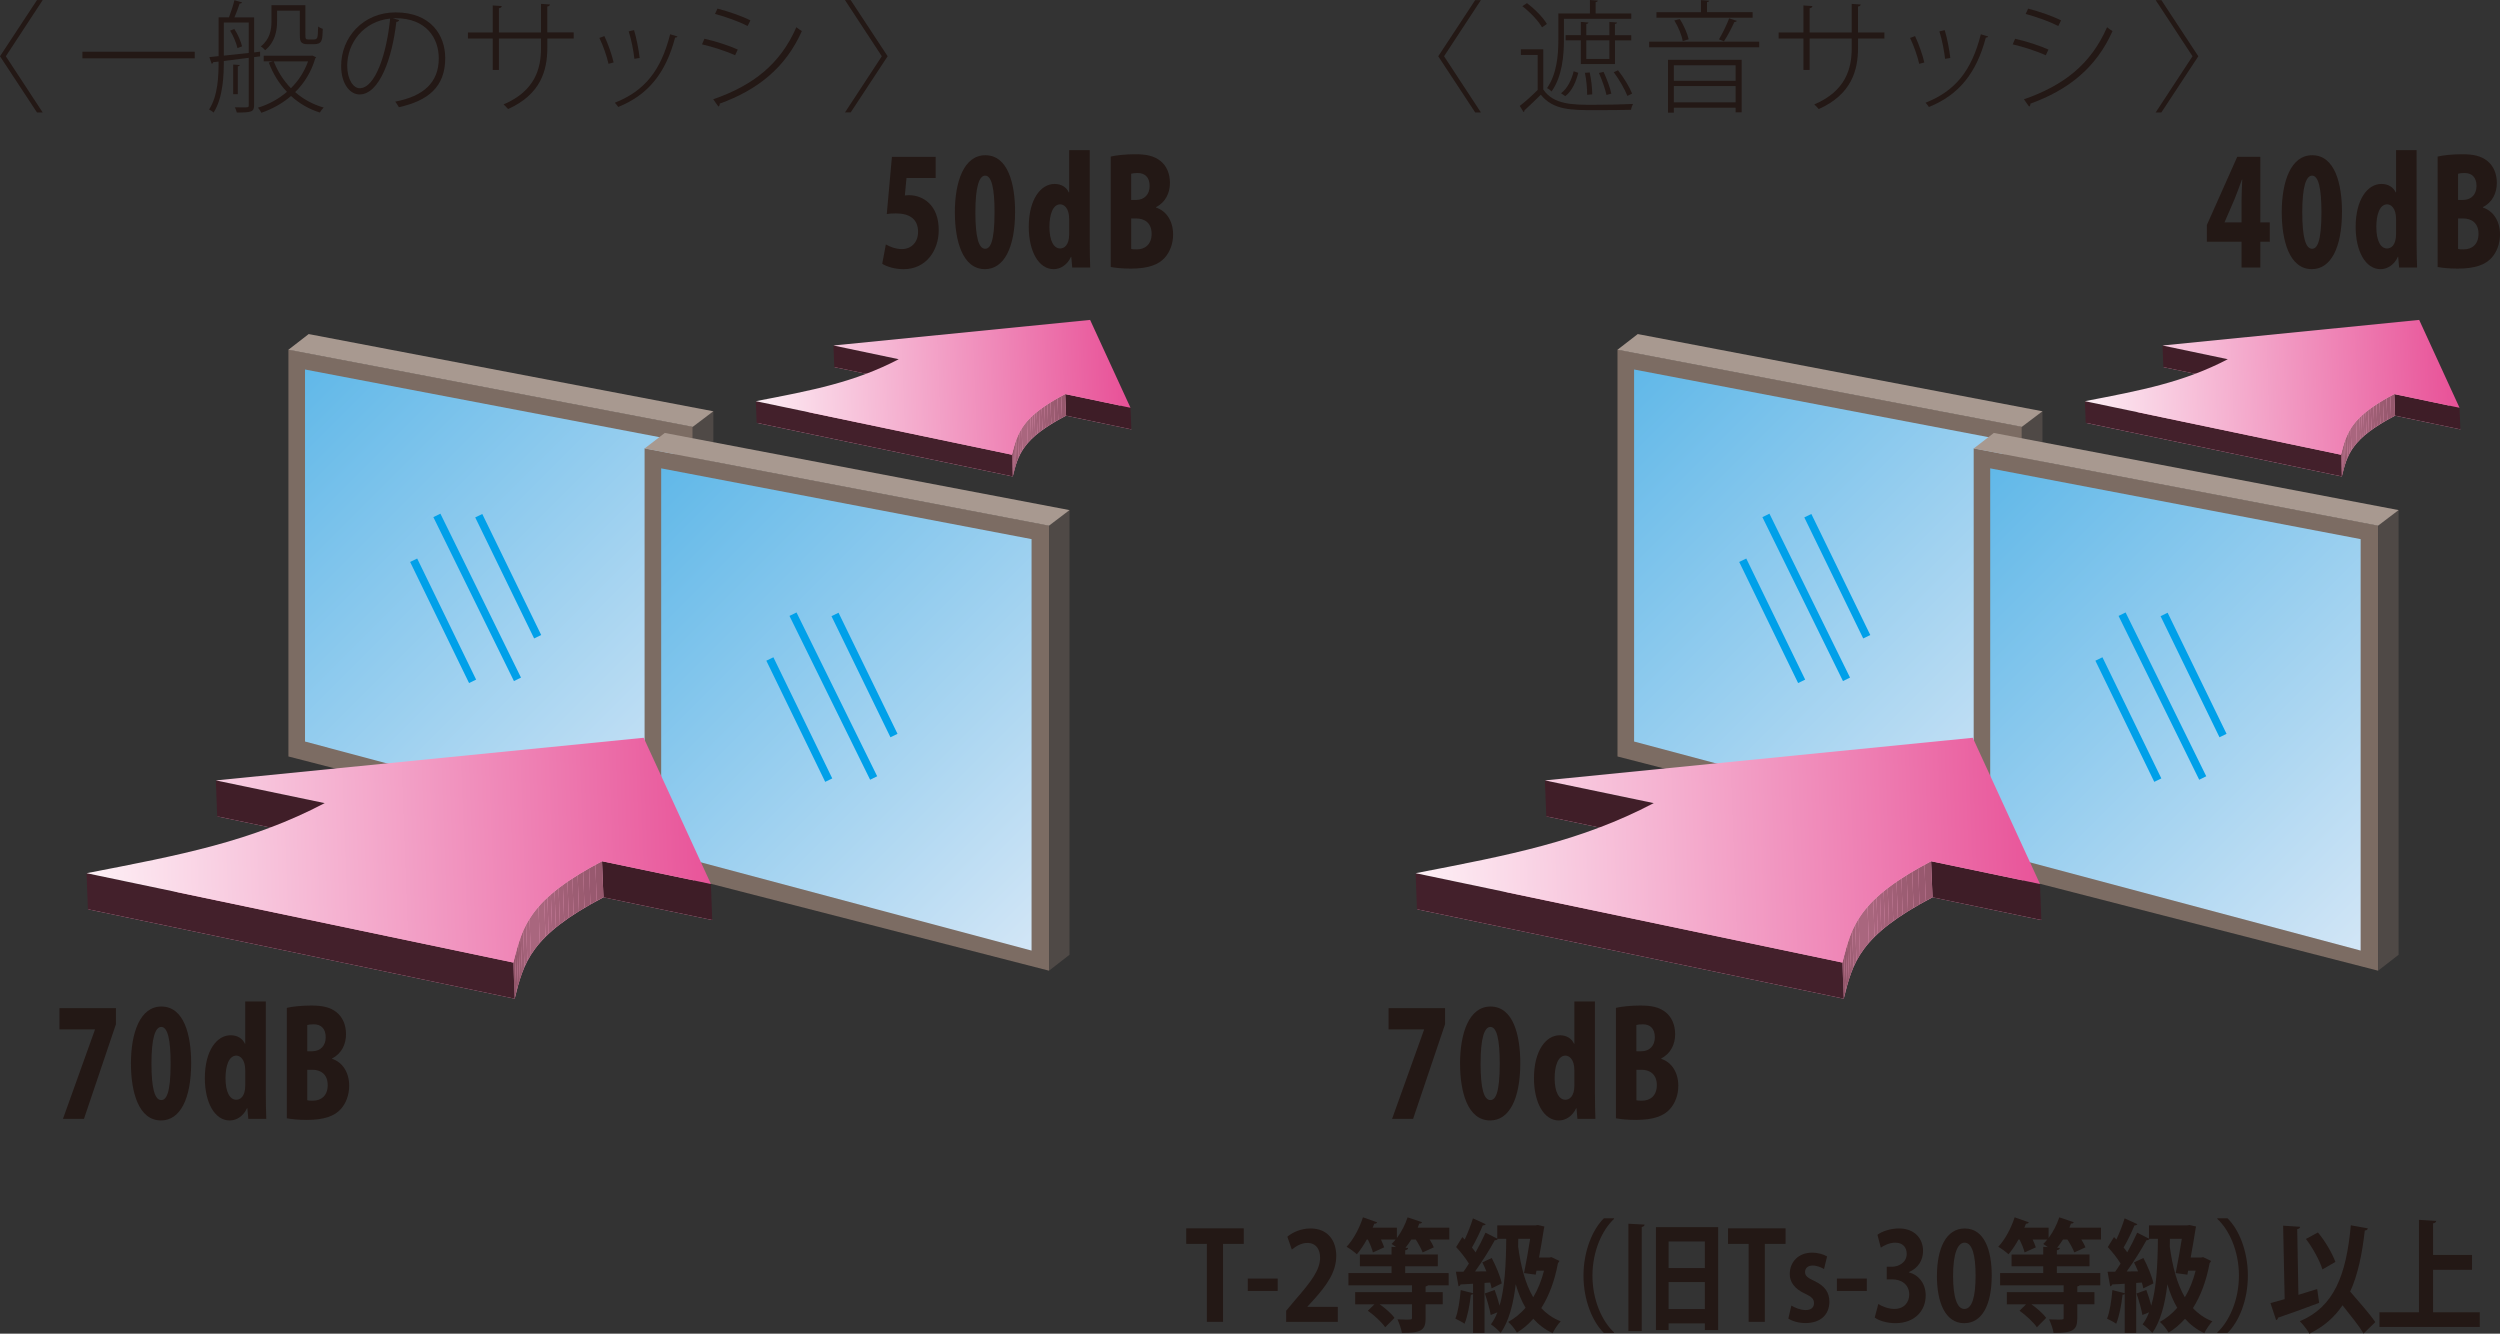 <?xml version="1.0" encoding="UTF-8"?>
<svg id="_レイヤー_2" data-name="レイヤー 2" xmlns="http://www.w3.org/2000/svg" xmlns:xlink="http://www.w3.org/1999/xlink" viewBox="0 0 110.757 59.084">
  <rect x="0" y="0" width="110.757" height="59.084" fill="#333333" stroke="none"/>
  <defs>
    <style>
      .cls-1 {
        fill: url(#linear-gradient);
      }

      .cls-1, .cls-2, .cls-3, .cls-4, .cls-5, .cls-6, .cls-7, .cls-8, .cls-9, .cls-10, .cls-11, .cls-12, .cls-13, .cls-14, .cls-15, .cls-16, .cls-17, .cls-18, .cls-19, .cls-20, .cls-21, .cls-22, .cls-23, .cls-24, .cls-25, .cls-26, .cls-27, .cls-28, .cls-29, .cls-30, .cls-31, .cls-32, .cls-33, .cls-34, .cls-35 {
        stroke-width: 0px;
      }

      .cls-2 {
        fill: url(#linear-gradient-4);
      }

      .cls-3 {
        fill: url(#linear-gradient-2);
      }

      .cls-4 {
        fill: url(#linear-gradient-3);
      }

      .cls-5 {
        fill: url(#linear-gradient-8);
      }

      .cls-6 {
        fill: url(#linear-gradient-7);
      }

      .cls-7 {
        fill: url(#linear-gradient-5);
      }

      .cls-8 {
        fill: url(#linear-gradient-6);
      }

      .cls-9 {
        fill: #4f4946;
      }

      .cls-10 {
        fill: #7c6c63;
      }

      .cls-11 {
        fill: #9b5c71;
      }

      .cls-12 {
        fill: #96586d;
      }

      .cls-13 {
        fill: #a36178;
      }

      .cls-14 {
        fill: #a36279;
      }

      .cls-15 {
        fill: #9c5d73;
      }

      .cls-16 {
        fill: #a4627a;
      }

      .cls-17 {
        fill: #401e28;
      }

      .cls-18 {
        fill: #3e1d27;
      }

      .cls-19 {
        fill: #43202b;
      }

      .cls-20 {
        fill: #231815;
      }

      .cls-21 {
        fill: #a9667e;
      }

      .cls-22 {
        fill: #a6637b;
      }

      .cls-23 {
        fill: #a8667d;
      }

      .cls-24 {
        fill: #a89990;
      }

      .cls-25 {
        fill: #a7647c;
      }

      .cls-26 {
        fill: #9e5e74;
      }

      .cls-27 {
        fill: #9f5f75;
      }

      .cls-28 {
        fill: #97596e;
      }

      .cls-29 {
        fill: #995a70;
      }

      .cls-30 {
        fill: #98596f;
      }

      .cls-31 {
        fill: #93566a;
      }

      .cls-32 {
        fill: #a05f76;
      }

      .cls-33 {
        fill: #a16077;
      }

      .cls-34 {
        fill: #94576c;
      }

      .cls-35 {
        fill: #f19ec2;
      }

      .cls-36 {
        fill: none;
        stroke: #00a0e9;
        stroke-width: .348px;
      }
    </style>
    <linearGradient id="linear-gradient" x1="-190.576" y1="-723.4" x2="-231.207" y2="-764.03" gradientTransform="translate(182.128 383.461) scale(.48)" gradientUnits="userSpaceOnUse">
      <stop offset="0" stop-color="#d3e6f6"/>
      <stop offset="1" stop-color="#5eb7e8"/>
    </linearGradient>
    <linearGradient id="linear-gradient-2" x1="-207.342" y1="-727.718" x2="-247.967" y2="-768.343" gradientTransform="translate(205.825 390.038) scale(.48)" xlink:href="#linear-gradient"/>
    <linearGradient id="linear-gradient-3" x1="-191.315" y1="-747.444" x2="-133.769" y2="-747.444" gradientTransform="translate(168.17 393.592) rotate(-2.137) scale(.48)" gradientUnits="userSpaceOnUse">
      <stop offset="0" stop-color="#fdeff5"/>
      <stop offset="1" stop-color="#e85298"/>
    </linearGradient>
    <linearGradient id="linear-gradient-4" x1="-716.643" y1="-1748.986" x2="-659.093" y2="-1748.986" gradientTransform="translate(317.181 513.342) rotate(-2.129) scale(.288)" xlink:href="#linear-gradient-3"/>
    <linearGradient id="linear-gradient-5" x1="-313.249" y1="-723.4" x2="-353.878" y2="-764.029" xlink:href="#linear-gradient"/>
    <linearGradient id="linear-gradient-6" x1="-330.012" y1="-727.719" x2="-370.635" y2="-768.342" gradientTransform="translate(205.825 390.038) scale(.48)" xlink:href="#linear-gradient"/>
    <linearGradient id="linear-gradient-7" x1="-313.891" y1="-752.018" x2="-256.345" y2="-752.018" xlink:href="#linear-gradient-3"/>
    <linearGradient id="linear-gradient-8" x1="-920.959" y1="-1756.582" x2="-863.398" y2="-1756.582" gradientTransform="translate(317.181 513.342) rotate(-2.129) scale(.288)" xlink:href="#linear-gradient-3"/>
  </defs>
  <g id="room">
    <g>
      <path class="cls-20" d="M55.102,55.108h-.919v3.453h-.716v-3.453h-.914v-.689h2.549v.689Z"/>
      <path class="cls-20" d="M55.28,56.644h1.325v.549h-1.325v-.549Z"/>
      <path class="cls-20" d="M59.268,58.561h-2.288v-.49l.406-.485c.692-.797,1.098-1.319,1.098-1.869,0-.356-.169-.652-.571-.652-.266,0-.513.156-.682.296l-.198-.571c.228-.194.604-.366,1.025-.366.784,0,1.142.555,1.142,1.217,0,.722-.44,1.314-.972,1.912l-.305.334v.011h1.345v.663Z"/>
      <path class="cls-20" d="M64.209,54.387v.528h-.871c.078.124.146.248.184.345l-.494.226c-.058-.151-.179-.377-.305-.571h-.198c-.082.129-.169.253-.261.366l.121.005c-.005.054-.043.086-.131.103v.188h1.446v.522h-1.446v.301h1.925v.544h-.914c-.02.021-.053.038-.106.048v.253h.759v.539h-.759v.608c0,.533-.179.663-1.05.663-.029-.183-.121-.437-.198-.604.135.005.276.011.382.011.261,0,.261-.005.261-.086v-.592h-1.427c.247.178.518.409.653.603l-.411.415c-.15-.221-.484-.533-.77-.732l.291-.285h-.852v-.539h2.516v-.301h-2.815v-.544h1.911v-.301h-1.403v-.522h1.403v-.339l.203.011c-.072-.054-.145-.103-.203-.14.063-.059.121-.124.179-.194h-.648c.058.124.111.248.141.345l-.499.226c-.034-.151-.125-.377-.223-.571h-.048c-.135.248-.29.474-.44.652-.111-.103-.314-.253-.455-.334.295-.302.571-.824.726-1.304l.629.221c-.024.049-.073.065-.126.06l-.073.178h1.074v.458c.198-.264.367-.592.474-.916.247.081.445.146.639.215-.015.049-.063.065-.121.06l-.072.183h1.403Z"/>
      <path class="cls-20" d="M68.733,55.695l.353.167c-.01.038-.039.07-.063.092-.145.791-.401,1.465-.74,1.998.237.253.518.453.861.587-.116.113-.281.361-.358.522-.339-.156-.619-.372-.856-.636-.218.248-.464.453-.726.614-.077-.14-.266-.377-.387-.474.285-.156.541-.366.769-.625-.179-.307-.324-.657-.436-1.045-.106.895-.305,1.643-.667,2.16-.087-.108-.3-.296-.43-.382.111-.151.208-.329.285-.533l-.295.118c-.043-.258-.155-.652-.261-.953l.435-.156c.083.215.16.474.218.695.228-.771.286-1.81.295-2.962h-.382l.01.005c-.02.038-.068.059-.136.059-.222.409-.561.954-.875,1.384l.503-.005c-.058-.14-.116-.275-.179-.398l.416-.194c.188.355.382.818.445,1.125l-.45.221c-.015-.075-.034-.167-.063-.258l-.251.016v2.219h-.508v-1.729c-.024.027-.053.038-.097.032-.048.442-.145.959-.281,1.287-.102-.075-.29-.172-.406-.226.121-.296.198-.808.237-1.266l.546.14v-.42c-.208.011-.401.021-.556.032-.015.054-.053.076-.087.081l-.116-.646h.334c.083-.113.165-.231.242-.361-.141-.237-.368-.517-.566-.732l.275-.442.106.108c.14-.302.281-.657.363-.938l.566.259c-.015.032-.063.054-.13.054-.116.291-.31.689-.479.98.058.07.116.146.16.215.169-.302.324-.608.44-.873l.522.264v-.587h1.684l.116-.016.286.065c-.005.038-.015.086-.024.124-.048.323-.13.787-.213,1.25h.459l.092-.016ZM67.519,56.401c.097-.468.198-1.05.271-1.519h-.527c0,.113,0,.231-.005.345.116.878.319,1.648.667,2.246.203-.334.363-.728.479-1.18h-.334l-.034.178-.518-.07Z"/>
      <path class="cls-20" d="M71.508,53.999c-.527.49-.958,1.433-.958,2.515,0,1.104.44,2.036.958,2.516v.027h-.45c-.499-.49-.905-1.444-.905-2.542s.406-2.052.905-2.542h.45v.027Z"/>
      <path class="cls-20" d="M72.143,58.97v-4.756l.716.038c-.005.059-.039.086-.126.108v4.61h-.59ZM73.362,54.365h2.757v4.562h-.59v-.296h-1.606v.296h-.561v-4.562ZM75.529,55h-1.606v1.18h1.606v-1.18ZM73.923,57.996h1.606v-1.196h-1.606v1.196Z"/>
      <path class="cls-20" d="M79.105,55.108h-.919v3.453h-.716v-3.453h-.914v-.689h2.549v.689Z"/>
      <path class="cls-20" d="M80.811,56.223c-.116-.07-.305-.156-.508-.156-.218,0-.334.124-.334.285,0,.167.102.253.411.399.455.21.667.5.667.916,0,.571-.387.948-1.06.948-.295,0-.581-.081-.759-.199l.135-.576c.141.091.406.199.629.199.251,0,.373-.119.373-.302s-.092-.28-.387-.42c-.503-.227-.687-.544-.687-.873,0-.539.387-.948.987-.948.275,0,.513.076.667.167l-.136.56Z"/>
      <path class="cls-20" d="M81.38,56.644h1.325v.549h-1.325v-.549Z"/>
      <path class="cls-20" d="M84.569,56.369c.406.103.745.469.745,1.023,0,.679-.489,1.228-1.34,1.228-.387,0-.735-.113-.919-.248l.16-.604c.136.097.431.221.711.221.44,0,.658-.302.658-.636,0-.458-.358-.673-.75-.673h-.247v-.56h.232c.285,0,.653-.178.653-.571,0-.286-.169-.496-.508-.496-.251,0-.499.124-.639.221l-.15-.571c.188-.14.561-.28.953-.28.701,0,1.069.458,1.069.997,0,.42-.228.77-.629.937v.011Z"/>
      <path class="cls-20" d="M85.811,56.536c0-1.239.411-2.111,1.233-2.111.861,0,1.195.948,1.195,2.079,0,1.347-.45,2.117-1.219,2.117-.851,0-1.209-.948-1.209-2.084ZM87.03,57.99c.329,0,.494-.517.494-1.471,0-.921-.15-1.465-.489-1.465-.31,0-.508.496-.508,1.465,0,.964.179,1.471.498,1.471h.005Z"/>
      <path class="cls-20" d="M93.08,54.387v.528h-.871c.078.124.146.248.184.345l-.494.226c-.058-.151-.179-.377-.305-.571h-.198c-.082.129-.169.253-.261.366l.121.005c-.005.054-.043.086-.131.103v.188h1.446v.522h-1.446v.301h1.925v.544h-.914c-.02.021-.053.038-.106.048v.253h.759v.539h-.759v.608c0,.533-.179.663-1.05.663-.029-.183-.121-.437-.198-.604.135.005.276.011.382.011.261,0,.261-.005.261-.086v-.592h-1.427c.247.178.518.409.653.603l-.411.415c-.15-.221-.484-.533-.77-.732l.291-.285h-.852v-.539h2.516v-.301h-2.815v-.544h1.911v-.301h-1.403v-.522h1.403v-.339l.203.011c-.072-.054-.145-.103-.203-.14.063-.059.121-.124.179-.194h-.648c.058.124.111.248.141.345l-.499.226c-.034-.151-.125-.377-.223-.571h-.048c-.135.248-.29.474-.44.652-.111-.103-.314-.253-.455-.334.295-.302.571-.824.726-1.304l.629.221c-.024.049-.073.065-.126.06l-.073.178h1.074v.458c.198-.264.367-.592.474-.916.247.081.445.146.639.215-.015.049-.063.065-.121.06l-.072.183h1.403Z"/>
      <path class="cls-20" d="M97.604,55.695l.353.167c-.01.038-.039.07-.063.092-.145.791-.401,1.465-.74,1.998.237.253.518.453.861.587-.116.113-.281.361-.358.522-.339-.156-.619-.372-.856-.636-.218.248-.464.453-.726.614-.077-.14-.266-.377-.387-.474.285-.156.541-.366.769-.625-.179-.307-.324-.657-.436-1.045-.106.895-.305,1.643-.667,2.16-.087-.108-.3-.296-.43-.382.111-.151.208-.329.285-.533l-.295.118c-.043-.258-.155-.652-.261-.953l.435-.156c.083.215.16.474.218.695.228-.771.286-1.81.295-2.962h-.382l.01.005c-.02.038-.068.059-.136.059-.222.409-.561.954-.875,1.384l.503-.005c-.058-.14-.116-.275-.179-.398l.416-.194c.188.355.382.818.445,1.125l-.45.221c-.015-.075-.034-.167-.063-.258l-.251.016v2.219h-.508v-1.729c-.024.027-.053.038-.097.032-.048.442-.145.959-.281,1.287-.102-.075-.29-.172-.406-.226.121-.296.198-.808.237-1.266l.546.14v-.42c-.208.011-.401.021-.556.032-.015.054-.053.076-.087.081l-.116-.646h.334c.083-.113.165-.231.242-.361-.141-.237-.368-.517-.566-.732l.275-.442.106.108c.14-.302.281-.657.363-.938l.566.259c-.015.032-.063.054-.13.054-.116.291-.31.689-.479.98.058.07.116.146.16.215.169-.302.324-.608.44-.873l.522.264v-.587h1.684l.116-.016.286.065c-.005.038-.015.086-.024.124-.048.323-.13.787-.213,1.25h.459l.092-.016ZM96.389,56.401c.097-.468.198-1.05.271-1.519h-.527c0,.113,0,.231-.005.345.116.878.319,1.648.667,2.246.203-.334.363-.728.479-1.18h-.334l-.034.178-.518-.07Z"/>
      <path class="cls-20" d="M98.233,59.03c.527-.49.958-1.433.958-2.516,0-1.104-.44-2.036-.958-2.515v-.027h.45c.503.49.904,1.444.904,2.542s-.401,2.052-.904,2.542h-.45v-.027Z"/>
      <path class="cls-20" d="M101.826,57.365c.275-.081.556-.172.832-.258l.087.614c-.658.248-1.364.501-1.824.657,0,.054-.039.097-.082.108l-.251-.754c.179-.048.392-.107.629-.178l-.068-3.253c.29.016.522.032.754.049-.005.054-.043.086-.13.107l.053,2.909ZM104.902,54.419c-.01.054-.053.091-.135.097-.121,1.077-.314,1.977-.648,2.704.387.453.871.991,1.113,1.352l-.518.506c-.198-.329-.581-.808-.934-1.25-.358.533-.832.948-1.466,1.255-.082-.146-.29-.415-.425-.549,1.509-.636,2.056-2.02,2.259-4.25l.754.135ZM102.691,54.602c.324.388.634.921.774,1.304l-.576.334c-.111-.377-.421-.948-.73-1.352l.532-.286Z"/>
      <path class="cls-20" d="M107.791,58.136h2.07v.651h-4.445v-.651h1.751v-4.094l.764.048c-.005.054-.043.092-.14.108v1.4h1.727v.657h-1.727v1.88Z"/>
    </g>
    <g>
      <g>
        <g>
          <polygon class="cls-10" points="89.574 38.118 89.574 18.903 71.66 15.486 71.66 33.514 89.574 38.118"/>
          <polygon class="cls-1" points="88.806 37.23 88.806 19.503 72.395 16.37 72.395 32.852 88.806 37.23"/>
          <polygon class="cls-9" points="90.487 37.414 90.487 18.205 89.574 18.903 89.574 38.118 90.487 37.414"/>
          <polygon class="cls-24" points="89.574 18.911 90.487 18.221 72.557 14.8 71.66 15.494 89.574 18.911"/>
        </g>
        <line class="cls-36" x1="77.208" y1="24.82" x2="79.818" y2="30.185"/>
        <line class="cls-36" x1="78.235" y1="22.834" x2="81.805" y2="30.096"/>
        <line class="cls-36" x1="80.092" y1="22.847" x2="82.702" y2="28.209"/>
        <g>
          <polygon class="cls-10" points="105.356 43.004 105.356 23.282 87.44 19.862 87.44 38.4 105.356 43.004"/>
          <polygon class="cls-3" points="104.583 42.113 104.583 23.885 88.172 20.75 88.172 37.735 104.583 42.113"/>
          <polygon class="cls-9" points="106.264 42.299 106.264 22.582 105.356 23.282 105.356 43.004 106.264 42.299"/>
          <polygon class="cls-24" points="105.356 23.29 106.264 22.599 88.332 19.181 87.44 19.87 105.356 23.29"/>
        </g>
        <line class="cls-36" x1="92.988" y1="29.195" x2="95.597" y2="34.562"/>
        <line class="cls-36" x1="94.014" y1="27.21" x2="97.587" y2="34.468"/>
        <line class="cls-36" x1="95.876" y1="27.222" x2="98.486" y2="32.587"/>
        <g>
          <path class="cls-35" d="M87.459,34.281l2.978,6.48-4.821-1.008c-3.248,1.705-3.535,2.895-3.934,4.492l-18.908-3.962c4.18-.808,7.305-1.402,10.55-3.103l-4.821-1.013,18.955-1.886Z"/>
          <g>
            <polygon class="cls-18" points="90.377 39.164 85.553 38.156 85.616 39.753 90.437 40.761 90.377 39.164"/>
            <polygon class="cls-17" points="73.266 35.581 68.444 34.575 68.504 36.167 73.325 37.18 73.266 35.581"/>
            <path class="cls-12" d="M85.553,38.156c-.102.056-.195.106-.294.16l.06,1.595c.094-.052.197-.105.297-.159l-.064-1.597Z"/>
            <path class="cls-30" d="M85.259,38.316c-.095.052-.187.102-.278.152l.06,1.6c.089-.052.179-.105.278-.157l-.06-1.595Z"/>
            <path class="cls-29" d="M84.981,38.469c-.09.051-.179.102-.265.156l.062,1.594c.084-.049.175-.102.264-.149l-.06-1.6Z"/>
            <path class="cls-11" d="M84.716,38.624c-.081.049-.168.097-.243.148l.057,1.599c.081-.051.164-.102.248-.152l-.062-1.594Z"/>
            <path class="cls-15" d="M84.473,38.772c-.081.051-.157.1-.235.151l.059,1.594c.076-.048.154-.098.233-.146l-.057-1.599Z"/>
            <path class="cls-26" d="M84.239,38.923c-.075.046-.152.092-.216.14l.059,1.599c.07-.048.14-.094.216-.144l-.059-1.594Z"/>
            <path class="cls-32" d="M84.023,39.062c-.075.052-.14.098-.205.145l.06,1.602c.065-.051.132-.097.203-.148l-.059-1.599Z"/>
            <path class="cls-33" d="M83.818,39.207c-.065.049-.127.098-.189.141l.059,1.599c.06-.046.124-.094.191-.138l-.06-1.602Z"/>
            <path class="cls-13" d="M83.629,39.348c-.062.051-.121.095-.178.144l.059,1.592c.057-.043.116-.09.178-.138l-.059-1.599Z"/>
            <path class="cls-16" d="M83.451,39.492c-.059.044-.114.091-.165.138l.059,1.595c.054-.048.108-.09.165-.141l-.059-1.592Z"/>
            <path class="cls-22" d="M83.286,39.631c-.054.043-.105.09-.152.138l.057,1.597c.048-.043.1-.094.154-.14l-.059-1.595Z"/>
            <path class="cls-25" d="M83.134,39.769c-.051.044-.098.087-.146.136l.063,1.595c.044-.043.09-.087.14-.135l-.057-1.597Z"/>
            <path class="cls-23" d="M82.988,39.905c-.089.089-.173.176-.249.271l.056,1.594c.079-.092.165-.181.257-.27l-.063-1.595Z"/>
            <path class="cls-21" d="M82.738,40.177c-.081.089-.152.173-.216.264,0,0-.129.176-.183.267l.06,1.597c.054-.089.181-.265.181-.265.063-.09.14-.178.213-.268l-.056-1.594Z"/>
            <path class="cls-25" d="M82.34,40.707c-.054.084-.108.176-.152.27l.059,1.594c.046-.086.097-.176.154-.267l-.06-1.597Z"/>
            <path class="cls-14" d="M82.188,40.977c-.048.084-.087.171-.13.26l.059,1.602c.04-.089.086-.179.13-.268l-.059-1.594Z"/>
            <path class="cls-27" d="M82.057,41.237c-.036.095-.073.179-.108.271l.06,1.602c.035-.092.068-.183.106-.271l-.059-1.602Z"/>
            <path class="cls-11" d="M81.949,41.508c-.033.094-.063.183-.092.279l.059,1.595c.029-.094.06-.186.094-.273l-.06-1.602Z"/>
            <path class="cls-28" d="M81.857,41.788c-.029.086-.06.183-.083.276l.059,1.597c.024-.094.052-.187.083-.278l-.059-1.595Z"/>
            <path class="cls-34" d="M81.775,42.064c-.027.098-.052.189-.078.286l.06,1.594c.024-.094.048-.186.076-.283l-.059-1.597Z"/>
            <path class="cls-31" d="M81.697,42.35c-.025.097-.048.197-.073.295l.059,1.6c.025-.102.049-.202.075-.302l-.06-1.594Z"/>
            <polygon class="cls-19" points="81.624 42.645 62.716 38.686 62.775 40.283 81.683 44.245 81.624 42.645"/>
          </g>
          <path class="cls-4" d="M87.399,32.685l2.978,6.478-4.824-1.008c-3.246,1.7-3.527,2.889-3.929,4.489l-18.908-3.959c4.18-.808,7.302-1.402,10.55-3.105l-4.823-1.006,18.956-1.889Z"/>
        </g>
        <g>
          <path class="cls-35" d="M107.213,15.132l1.789,3.891-2.895-.608c-1.948,1.022-2.119,1.732-2.357,2.694l-11.347-2.376c2.51-.483,4.383-.84,6.332-1.864l-2.892-.605,11.371-1.132Z"/>
          <g>
            <polygon class="cls-18" points="108.964 18.065 106.074 17.459 106.107 18.414 109.002 19.023 108.964 18.065"/>
            <polygon class="cls-17" points="98.698 15.914 95.805 15.306 95.843 16.264 98.735 16.868 98.698 15.914"/>
            <path class="cls-12" d="M106.074,17.459c-.064.032-.121.062-.179.094l.038.96c.056-.033.114-.065.175-.098l-.033-.956Z"/>
            <path class="cls-30" d="M105.894,17.553c-.057.03-.11.062-.165.092l.037.956c.051-.025.109-.06.167-.087l-.038-.96Z"/>
            <path class="cls-29" d="M105.729,17.645c-.056.03-.109.059-.159.09l.038.959c.051-.03.102-.06.157-.094l-.037-.956Z"/>
            <path class="cls-11" d="M105.57,17.735c-.051.033-.102.062-.149.094l.037.956c.048-.029.097-.059.151-.09l-.038-.959Z"/>
            <path class="cls-15" d="M105.421,17.829c-.046.029-.094.057-.138.089l.036.957c.046-.03.092-.059.138-.09l-.037-.956Z"/>
            <path class="cls-26" d="M105.283,17.918c-.048.027-.087.057-.13.087l.033.954c.04-.025.086-.056.133-.084l-.036-.957Z"/>
            <path class="cls-32" d="M105.153,18.005c-.043.025-.084.054-.122.084l.036.959c.038-.029.078-.06.119-.089l-.033-.954Z"/>
            <path class="cls-33" d="M105.031,18.089c-.04.029-.079.059-.114.087l.033.957c.038-.029.078-.059.117-.086l-.036-.959Z"/>
            <path class="cls-13" d="M104.916,18.176c-.036.029-.071.054-.108.081l.037.959c.035-.027.071-.052.105-.083l-.033-.957Z"/>
            <path class="cls-16" d="M104.808,18.257c-.032.03-.067.056-.098.086l.035.956c.033-.029.065-.054.1-.083l-.037-.959Z"/>
            <path class="cls-22" d="M104.71,18.343c-.032.029-.06.051-.094.079l.038.959c.029-.025.059-.052.09-.083l-.035-.956Z"/>
            <path class="cls-25" d="M104.616,18.422c-.027.029-.054.057-.084.083l.035.957c.03-.025.057-.052.087-.081l-.038-.959Z"/>
            <path class="cls-23" d="M104.532,18.505c-.052.057-.103.109-.151.162l.037.959c.046-.056.097-.108.149-.164l-.035-.957Z"/>
            <path class="cls-21" d="M104.381,18.667c-.044.054-.089.108-.129.159,0,0-.076.108-.109.162l.033.957c.035-.054.114-.16.114-.16.036-.052.081-.106.127-.159l-.037-.959Z"/>
            <path class="cls-25" d="M104.143,18.988c-.035.051-.065.103-.091.159l.033.959c.029-.052.059-.108.09-.16l-.033-.957Z"/>
            <path class="cls-14" d="M104.053,19.146c-.029.051-.054.108-.078.164l.035.957c.022-.054.048-.109.076-.162l-.033-.959Z"/>
            <path class="cls-27" d="M103.975,19.31c-.025.052-.046.102-.067.159l.033.959c.025-.056.043-.11.068-.16l-.035-.957Z"/>
            <path class="cls-11" d="M103.908,19.469c-.021.054-.04.11-.054.165l.033.959c.019-.059.035-.111.054-.165l-.033-.959Z"/>
            <path class="cls-28" d="M103.854,19.634c-.017.056-.035.111-.049.168l.035.957c.016-.057.029-.111.048-.167l-.033-.959Z"/>
            <path class="cls-34" d="M103.805,19.802c-.017.054-.033.113-.044.17l.032.96c.016-.06.027-.116.048-.173l-.035-.957Z"/>
            <path class="cls-31" d="M103.761,19.972c-.016.06-.032.117-.048.175l.036.962c.014-.06.029-.116.043-.176l-.032-.96Z"/>
            <polygon class="cls-19" points="103.713 20.146 92.368 17.773 92.403 18.732 103.75 21.108 103.713 20.146"/>
          </g>
          <path class="cls-2" d="M107.177,14.173l1.787,3.892-2.891-.606c-1.949,1.021-2.121,1.735-2.361,2.687l-11.345-2.373c2.508-.481,4.381-.84,6.331-1.859l-2.894-.608,11.372-1.133Z"/>
        </g>
      </g>
      <g>
        <path class="cls-20" d="M100.14,11.854h-.833v-1.143h-1.537v-.742l1.345-3.021h1.024v2.904h.419v.858h-.419v1.143ZM98.557,9.853h.75v-1c0-.277.021-.606.031-.897h-.015c-.109.291-.207.581-.331.878l-.435,1.007v.013Z"/>
        <path class="cls-20" d="M101.087,9.414c0-1.381.409-2.537,1.35-2.537,1.014,0,1.319,1.285,1.319,2.504,0,1.601-.497,2.543-1.334,2.543-1.003,0-1.334-1.278-1.334-2.511ZM102.846,9.401c0-1.052-.129-1.62-.414-1.62-.269,0-.435.503-.435,1.62s.15,1.62.435,1.62c.217,0,.414-.284.414-1.62Z"/>
        <path class="cls-20" d="M107.063,10.744c0,.4.01.82.021,1.11h-.796l-.042-.471h-.016c-.155.342-.455.542-.766.542-.667,0-1.102-.8-1.102-1.872,0-1.233.538-1.904,1.143-1.904.311,0,.533.155.631.375h.016v-1.872h.911v4.092ZM106.152,9.705c0-.503-.238-.652-.393-.652-.331,0-.481.452-.481,1,0,.626.196.955.476.955.17,0,.398-.135.398-.632v-.671Z"/>
        <path class="cls-20" d="M110.002,9.195c.471.155.755.613.755,1.194,0,.394-.134.768-.373,1.033-.274.304-.729.478-1.5.478-.388,0-.688-.033-.89-.071v-4.893c.238-.058.662-.103,1.081-.103.476,0,.833.064,1.128.303.258.207.414.549.414.968,0,.433-.186.852-.615,1.071v.02ZM109.112,8.859c.383,0,.605-.258.605-.619,0-.4-.223-.575-.528-.575-.14,0-.228.013-.29.032v1.162h.212ZM108.9,11.028c.067.02.145.02.253.02.347,0,.652-.207.652-.691,0-.503-.341-.678-.672-.678h-.233v1.349Z"/>
      </g>
      <g>
        <path class="cls-20" d="M61.518,44.664h2.503v.71l-1.417,4.195h-.931l1.417-3.95v-.013h-1.572v-.942Z"/>
        <path class="cls-20" d="M64.684,47.129c0-1.381.409-2.537,1.35-2.537,1.014,0,1.319,1.285,1.319,2.504,0,1.601-.497,2.543-1.334,2.543-1.003,0-1.334-1.278-1.334-2.511ZM66.443,47.116c0-1.052-.129-1.62-.414-1.62-.269,0-.435.503-.435,1.62s.15,1.62.435,1.62c.217,0,.414-.284.414-1.62Z"/>
        <path class="cls-20" d="M70.66,48.459c0,.4.01.82.021,1.11h-.796l-.042-.471h-.016c-.155.342-.455.542-.766.542-.667,0-1.102-.8-1.102-1.872,0-1.233.538-1.904,1.143-1.904.311,0,.533.155.631.375h.016v-1.872h.911v4.092ZM69.749,47.419c0-.503-.238-.652-.393-.652-.331,0-.481.452-.481,1,0,.626.196.955.476.955.17,0,.398-.135.398-.632v-.671Z"/>
        <path class="cls-20" d="M73.599,46.91c.471.155.755.613.755,1.194,0,.394-.134.768-.373,1.033-.274.304-.729.478-1.5.478-.388,0-.688-.033-.89-.071v-4.893c.238-.058.662-.103,1.081-.103.476,0,.833.064,1.128.303.258.207.414.549.414.968,0,.433-.186.852-.615,1.071v.02ZM72.709,46.574c.383,0,.605-.258.605-.619,0-.4-.223-.575-.528-.575-.14,0-.228.013-.29.032v1.162h.212ZM72.497,48.743c.067.02.145.02.253.02.347,0,.652-.207.652-.691,0-.503-.341-.678-.672-.678h-.233v1.349Z"/>
      </g>
    </g>
    <g>
      <g>
        <g>
          <polygon class="cls-10" points="30.692 38.118 30.692 18.903 12.778 15.486 12.778 33.514 30.692 38.118"/>
          <polygon class="cls-7" points="29.922 37.23 29.922 19.503 13.513 16.37 13.513 32.852 29.922 37.23"/>
          <polygon class="cls-9" points="31.603 37.414 31.603 18.205 30.692 18.903 30.692 38.118 31.603 37.414"/>
          <polygon class="cls-24" points="30.692 18.911 31.603 18.221 13.675 14.8 12.778 15.494 30.692 18.911"/>
        </g>
        <line class="cls-36" x1="18.326" y1="24.82" x2="20.937" y2="30.185"/>
        <line class="cls-36" x1="19.355" y1="22.834" x2="22.925" y2="30.096"/>
        <line class="cls-36" x1="21.21" y1="22.847" x2="23.82" y2="28.209"/>
        <g>
          <polygon class="cls-10" points="46.474 43.004 46.474 23.282 28.557 19.862 28.557 38.4 46.474 43.004"/>
          <polygon class="cls-8" points="45.701 42.113 45.701 23.885 29.292 20.75 29.292 37.735 45.701 42.113"/>
          <polygon class="cls-9" points="47.382 42.299 47.382 22.582 46.474 23.282 46.474 43.004 47.382 42.299"/>
          <polygon class="cls-24" points="46.474 23.29 47.382 22.599 29.451 19.181 28.557 19.87 46.474 23.29"/>
        </g>
        <line class="cls-36" x1="34.107" y1="29.195" x2="36.715" y2="34.562"/>
        <line class="cls-36" x1="35.132" y1="27.21" x2="38.705" y2="34.468"/>
        <line class="cls-36" x1="36.993" y1="27.222" x2="39.606" y2="32.587"/>
        <g>
          <path class="cls-35" d="M28.578,34.281l2.976,6.48-4.819-1.008c-3.248,1.705-3.535,2.895-3.934,4.492l-18.906-3.962c4.178-.808,7.304-1.402,10.55-3.103l-4.823-1.013,18.955-1.886Z"/>
          <g>
            <polygon class="cls-18" points="31.495 39.164 26.671 38.156 26.735 39.753 31.554 40.761 31.495 39.164"/>
            <polygon class="cls-17" points="14.384 35.581 9.562 34.575 9.622 36.167 14.445 37.18 14.384 35.581"/>
            <path class="cls-12" d="M26.671,38.156c-.102.056-.195.106-.294.16l.06,1.595c.094-.052.197-.105.297-.159l-.063-1.597Z"/>
            <path class="cls-30" d="M26.377,38.316c-.095.052-.187.102-.278.152l.06,1.6c.089-.052.181-.105.278-.157l-.06-1.595Z"/>
            <path class="cls-29" d="M26.1,38.469c-.09.051-.179.102-.264.156l.06,1.594c.084-.049.175-.102.264-.149l-.06-1.6Z"/>
            <path class="cls-11" d="M25.836,38.624c-.083.049-.17.097-.244.148l.057,1.599c.081-.051.164-.102.248-.152l-.06-1.594Z"/>
            <path class="cls-15" d="M25.592,38.772c-.081.051-.157.1-.235.151l.06,1.594c.076-.048.152-.098.232-.146l-.057-1.599Z"/>
            <path class="cls-26" d="M25.357,38.923c-.075.046-.151.092-.216.14l.059,1.599c.07-.048.14-.094.218-.144l-.06-1.594Z"/>
            <path class="cls-32" d="M25.141,39.062c-.075.052-.14.098-.203.145l.059,1.602c.065-.051.133-.097.203-.148l-.059-1.599Z"/>
            <path class="cls-33" d="M24.938,39.207c-.065.049-.129.098-.191.141l.06,1.599c.059-.046.122-.094.189-.138l-.059-1.602Z"/>
            <path class="cls-13" d="M24.747,39.348c-.062.051-.121.095-.178.144l.059,1.592c.057-.043.117-.09.179-.138l-.06-1.599Z"/>
            <path class="cls-16" d="M24.569,39.492c-.059.044-.114.091-.165.138l.059,1.595c.056-.048.108-.09.165-.141l-.059-1.592Z"/>
            <path class="cls-22" d="M24.404,39.631c-.054.043-.105.09-.152.138l.057,1.597c.049-.043.1-.094.154-.14l-.059-1.595Z"/>
            <path class="cls-25" d="M24.252,39.769c-.051.044-.098.087-.146.136l.063,1.595c.044-.043.09-.087.14-.135l-.057-1.597Z"/>
            <path class="cls-23" d="M24.106,39.905c-.089.089-.173.176-.249.271l.057,1.594c.078-.092.164-.181.256-.27l-.063-1.595Z"/>
            <path class="cls-21" d="M23.857,40.177c-.079.089-.152.173-.216.264,0,0-.129.176-.181.267l.059,1.597c.054-.089.181-.265.181-.265.063-.09.14-.178.214-.268l-.057-1.594Z"/>
            <path class="cls-25" d="M23.46,40.707c-.056.084-.11.176-.154.27l.059,1.594c.046-.086.097-.176.154-.267l-.059-1.597Z"/>
            <path class="cls-14" d="M23.306,40.977c-.048.084-.087.171-.13.26l.059,1.602c.04-.089.086-.179.13-.268l-.059-1.594Z"/>
            <path class="cls-27" d="M23.176,41.237c-.036.095-.073.179-.108.271l.06,1.602c.035-.092.068-.183.106-.271l-.059-1.602Z"/>
            <path class="cls-11" d="M23.068,41.508c-.033.094-.063.183-.092.279l.059,1.595c.03-.094.06-.186.094-.273l-.06-1.602Z"/>
            <path class="cls-28" d="M22.976,41.788c-.029.086-.06.183-.083.276l.059,1.597c.024-.094.052-.187.083-.278l-.059-1.595Z"/>
            <path class="cls-34" d="M22.893,42.064c-.027.098-.052.189-.078.286l.06,1.594c.024-.094.049-.186.076-.283l-.059-1.597Z"/>
            <path class="cls-31" d="M22.815,42.35c-.025.097-.048.197-.073.295l.059,1.6c.027-.102.049-.202.075-.302l-.06-1.594Z"/>
            <polygon class="cls-19" points="22.742 42.645 3.834 38.686 3.895 40.283 22.801 44.245 22.742 42.645"/>
          </g>
          <path class="cls-6" d="M28.516,32.685l2.98,6.478-4.824-1.008c-3.246,1.7-3.527,2.889-3.929,4.489l-18.908-3.959c4.18-.808,7.302-1.402,10.55-3.105l-4.823-1.006,18.954-1.889Z"/>
        </g>
        <g>
          <path class="cls-35" d="M48.332,15.132l1.791,3.891-2.895-.608c-1.949,1.022-2.119,1.732-2.359,2.694l-11.347-2.376c2.508-.483,4.383-.84,6.332-1.864l-2.892-.605,11.371-1.132Z"/>
          <g>
            <polygon class="cls-18" points="50.084 18.065 47.192 17.459 47.227 18.414 50.122 19.023 50.084 18.065"/>
            <polygon class="cls-17" points="39.817 15.914 36.923 15.306 36.961 16.264 39.853 16.868 39.817 15.914"/>
            <path class="cls-12" d="M47.192,17.459c-.064.032-.119.062-.179.094l.04.96c.056-.033.113-.065.175-.098l-.035-.956Z"/>
            <path class="cls-30" d="M47.013,17.553c-.056.03-.11.062-.164.092l.035.956c.051-.025.109-.06.168-.087l-.04-.96Z"/>
            <path class="cls-29" d="M46.849,17.645c-.057.03-.11.059-.16.09l.038.959c.051-.03.102-.06.157-.094l-.035-.956Z"/>
            <path class="cls-11" d="M46.689,17.735c-.051.033-.1.062-.149.094l.037.956c.048-.029.097-.059.151-.09l-.038-.959Z"/>
            <path class="cls-15" d="M46.539,17.829c-.046.029-.092.057-.138.089l.036.957c.046-.03.092-.059.138-.09l-.037-.956Z"/>
            <path class="cls-26" d="M46.401,17.918c-.048.027-.087.057-.13.087l.035.954c.04-.025.086-.056.132-.084l-.036-.957Z"/>
            <path class="cls-32" d="M46.271,18.005c-.041.025-.084.054-.122.084l.036.959c.038-.029.078-.06.121-.089l-.035-.954Z"/>
            <path class="cls-33" d="M46.149,18.089c-.04.029-.079.059-.114.087l.033.957c.038-.029.078-.059.117-.086l-.036-.959Z"/>
            <path class="cls-13" d="M46.035,18.176c-.036.029-.071.054-.108.081l.037.959c.035-.027.071-.052.105-.083l-.033-.957Z"/>
            <path class="cls-16" d="M45.927,18.257c-.032.03-.067.056-.098.086l.035.956c.033-.029.065-.054.1-.083l-.037-.959Z"/>
            <path class="cls-22" d="M45.828,18.343c-.032.029-.06.051-.094.079l.038.959c.029-.025.059-.052.09-.083l-.035-.956Z"/>
            <path class="cls-25" d="M45.735,18.422c-.027.029-.054.057-.084.083l.035.957c.03-.025.057-.052.087-.081l-.038-.959Z"/>
            <path class="cls-23" d="M45.65,18.505c-.052.057-.103.109-.151.162l.037.959c.048-.056.097-.108.149-.164l-.035-.957Z"/>
            <path class="cls-21" d="M45.5,18.667c-.044.054-.087.108-.127.159,0,0-.076.108-.111.162l.035.957c.033-.054.113-.16.113-.16.036-.052.081-.106.127-.159l-.037-.959Z"/>
            <path class="cls-25" d="M45.262,18.988c-.035.051-.065.103-.091.159l.033.959c.029-.052.059-.108.092-.16l-.035-.957Z"/>
            <path class="cls-14" d="M45.171,19.146c-.029.051-.054.108-.076.164l.033.957c.022-.054.048-.109.076-.162l-.033-.959Z"/>
            <path class="cls-27" d="M45.095,19.31c-.025.052-.046.102-.068.159l.033.959c.025-.056.044-.11.068-.16l-.033-.957Z"/>
            <path class="cls-11" d="M45.027,19.469c-.021.054-.038.11-.054.165l.033.959c.019-.059.035-.111.054-.165l-.033-.959Z"/>
            <path class="cls-28" d="M44.973,19.634c-.017.056-.035.111-.049.168l.035.957c.016-.057.03-.111.048-.167l-.033-.959Z"/>
            <path class="cls-34" d="M44.923,19.802c-.017.054-.033.113-.044.17l.032.96c.017-.06.027-.116.048-.173l-.035-.957Z"/>
            <path class="cls-31" d="M44.879,19.972c-.016.06-.032.117-.048.175l.036.962c.014-.06.03-.116.043-.176l-.032-.96Z"/>
            <polygon class="cls-19" points="44.831 20.146 33.484 17.773 33.521 18.732 44.868 21.108 44.831 20.146"/>
          </g>
          <path class="cls-5" d="M48.295,14.173l1.789,3.892-2.892-.606c-1.949,1.021-2.121,1.735-2.361,2.687l-11.347-2.373c2.51-.481,4.381-.84,6.332-1.859l-2.894-.608,11.372-1.133Z"/>
        </g>
      </g>
      <g>
        <path class="cls-20" d="M41.453,6.949v.936h-1.293l-.072.775c.062-.006.119-.013.181-.013.61,0,1.319.42,1.319,1.543,0,.929-.574,1.736-1.557,1.736-.393,0-.755-.116-.946-.239l.16-.858c.166.097.435.207.724.207.367,0,.704-.271.704-.762,0-.548-.352-.819-.978-.819-.161,0-.285.006-.409.032l.228-2.537h1.94Z"/>
        <path class="cls-20" d="M42.302,9.414c0-1.381.409-2.537,1.35-2.537,1.014,0,1.319,1.285,1.319,2.504,0,1.601-.497,2.543-1.334,2.543-1.003,0-1.334-1.278-1.334-2.511ZM44.061,9.401c0-1.052-.129-1.62-.414-1.62-.269,0-.435.503-.435,1.62s.15,1.62.435,1.62c.217,0,.414-.284.414-1.62Z"/>
        <path class="cls-20" d="M48.278,10.744c0,.4.01.82.021,1.11h-.796l-.042-.471h-.016c-.155.342-.455.542-.766.542-.667,0-1.102-.8-1.102-1.872,0-1.233.538-1.904,1.143-1.904.311,0,.533.155.631.375h.016v-1.872h.911v4.092ZM47.367,9.705c0-.503-.238-.652-.393-.652-.331,0-.481.452-.481,1,0,.626.196.955.476.955.17,0,.398-.135.398-.632v-.671Z"/>
        <path class="cls-20" d="M51.217,9.195c.471.155.755.613.755,1.194,0,.394-.134.768-.373,1.033-.274.304-.729.478-1.5.478-.388,0-.688-.033-.89-.071v-4.893c.238-.058.662-.103,1.081-.103.476,0,.833.064,1.128.303.258.207.414.549.414.968,0,.433-.186.852-.615,1.071v.02ZM50.327,8.859c.383,0,.605-.258.605-.619,0-.4-.223-.575-.528-.575-.14,0-.228.013-.29.032v1.162h.212ZM50.115,11.028c.067.02.145.02.253.02.347,0,.652-.207.652-.691,0-.503-.341-.678-.672-.678h-.233v1.349Z"/>
      </g>
      <g>
        <path class="cls-20" d="M2.634,44.664h2.503v.71l-1.417,4.195h-.931l1.417-3.95v-.013h-1.572v-.942Z"/>
        <path class="cls-20" d="M5.8,47.129c0-1.381.409-2.537,1.35-2.537,1.014,0,1.319,1.285,1.319,2.504,0,1.601-.497,2.543-1.334,2.543-1.003,0-1.334-1.278-1.334-2.511ZM7.559,47.116c0-1.052-.129-1.62-.414-1.62-.269,0-.435.503-.435,1.62s.15,1.62.435,1.62c.217,0,.414-.284.414-1.62Z"/>
        <path class="cls-20" d="M11.776,48.459c0,.4.01.82.021,1.11h-.796l-.042-.471h-.016c-.155.342-.455.542-.766.542-.667,0-1.102-.8-1.102-1.872,0-1.233.538-1.904,1.143-1.904.311,0,.533.155.631.375h.016v-1.872h.911v4.092ZM10.865,47.419c0-.503-.238-.652-.393-.652-.331,0-.481.452-.481,1,0,.626.196.955.476.955.17,0,.398-.135.398-.632v-.671Z"/>
        <path class="cls-20" d="M14.715,46.91c.471.155.755.613.755,1.194,0,.394-.134.768-.373,1.033-.274.304-.729.478-1.5.478-.388,0-.688-.033-.89-.071v-4.893c.238-.058.662-.103,1.081-.103.476,0,.833.064,1.128.303.258.207.414.549.414.968,0,.433-.186.852-.615,1.071v.02ZM13.825,46.574c.383,0,.605-.258.605-.619,0-.4-.223-.575-.528-.575-.14,0-.228.013-.29.032v1.162h.212ZM13.613,48.743c.067.02.145.02.253.02.347,0,.652-.207.652-.691,0-.503-.341-.678-.672-.678h-.233v1.349Z"/>
      </g>
    </g>
    <g>
      <path class="cls-20" d="M63.977,2.494l1.632,2.489h-.253l-1.638-2.489L65.355.005h.253l-1.632,2.488Z"/>
      <path class="cls-20" d="M68.371,2.181v1.783c.458.679,1.314.679,2.235.679.604,0,1.325-.017,1.74-.038-.032.06-.075.178-.086.259-.377.011-1.007.016-1.567.016-1.088,0-1.88,0-2.43-.684-.253.248-.512.501-.727.695.005.038-.005.054-.038.075l-.167-.274c.242-.188.533-.447.792-.706v-1.551h-.744v-.253h.991ZM67.649.14c.345.259.722.641.883.921l-.215.151c-.156-.28-.528-.673-.873-.938l.205-.135ZM69.286.834v.943c0,.679-.075,1.616-.549,2.278-.038-.048-.14-.129-.199-.151.442-.635.501-1.492.501-2.127V.598h1.4v-.598l.35.027c-.005.032-.032.059-.097.064v.506h1.578v.237h-2.984ZM69.922,3.226c-.097.383-.264.797-.576,1.034l-.188-.129c.291-.216.474-.609.56-.975l.205.07ZM71.548,1.788v1.05h-1.513v-1.05h-.673v-.231h.673v-.587l.339.027c-.005.033-.032.054-.097.065v.496h1.023v-.587l.339.027c-.005.033-.032.054-.092.065v.496h.722v.231h-.722ZM70.428,3.21c.07.307.113.706.113.97l-.227.021c.005-.264-.032-.663-.097-.975l.21-.016ZM70.277,2.612h1.023v-.824h-1.023v.824ZM71.171,4.207c-.054-.264-.199-.668-.334-.975.124-.032.167-.038.205-.048.145.307.291.706.345.964l-.216.059ZM71.683,3.113c.253.318.512.749.625,1.034l-.21.102c-.113-.291-.366-.732-.604-1.05l.188-.086Z"/>
      <path class="cls-20" d="M73.062,1.847h4.875v.248h-4.875v-.248ZM77.646.539v.248h-4.261v-.248h1.972V.005l.361.027c-.005.032-.027.054-.092.059v.447h2.02ZM73.897,4.993v-2.343h3.264v2.327h-.269v-.205h-2.736v.221h-.259ZM76.892,2.892h-2.736v.689h2.736v-.689ZM74.156,4.535h2.736v-.722h-2.736v.722ZM74.419.846c.183.274.339.651.394.894l-.264.081c-.043-.258-.194-.63-.372-.916l.242-.059ZM76.946.926c-.016.032-.054.048-.108.048-.113.248-.301.62-.463.856-.038-.011-.183-.07-.221-.086.151-.248.35-.652.453-.932l.339.113Z"/>
      <path class="cls-20" d="M83.485,1.708h-1.169v.415c0,1.002-.296,2.063-1.74,2.709-.054-.065-.134-.146-.199-.205,1.411-.603,1.659-1.61,1.659-2.494v-.425h-1.864v1.39h-.275v-1.39h-1.099v-.27h1.099V.242l.399.027c-.005.049-.049.092-.124.097v1.072h1.864V.172l.398.027c-.005.038-.043.086-.119.091v1.147h1.169v.27Z"/>
      <path class="cls-20" d="M84.843,1.6c.162.339.345.862.409,1.169l-.226.059c-.065-.307-.237-.803-.404-1.147l.221-.081ZM88.081,1.616c-.011.038-.049.048-.103.048-.415,1.567-1.185,2.537-2.521,3.076-.032-.048-.107-.146-.151-.188,1.331-.528,2.042-1.427,2.451-3.033l.323.097ZM86.157,1.335c.113.372.21.889.248,1.234l-.232.038c-.038-.334-.129-.835-.253-1.217l.237-.054Z"/>
      <path class="cls-20" d="M89.276,1.718c.49.107,1.115.312,1.476.479l-.119.253c-.35-.167-.996-.377-1.465-.485l.107-.248ZM89.664,4.4c1.783-.619,2.979-1.573,3.684-3.194.064.059.178.129.242.172-.716,1.616-1.955,2.607-3.641,3.215.016.049-.016.108-.054.129l-.231-.323ZM89.853.382c.485.124,1.104.339,1.459.522l-.124.248c-.377-.194-.959-.404-1.444-.533l.108-.237Z"/>
      <path class="cls-20" d="M97.135,2.494L95.502.005h.253l1.637,2.488-1.637,2.489h-.253l1.632-2.489Z"/>
    </g>
    <g>
      <path class="cls-20" d="M.259,2.493l1.632,2.489h-.253L0,2.493,1.638.004h.253L.259,2.493Z"/>
      <path class="cls-20" d="M3.651,2.293h4.977v.291H3.651v-.291Z"/>
      <path class="cls-20" d="M11.521,2.498l-.264.032v2.133c0,.296-.119.323-.765.323-.016-.065-.054-.167-.086-.232.129,0,.242.005.334.005.253,0,.28,0,.28-.091v-2.106l-1.104.14c0,.577-.021,1.611-.453,2.284-.043-.043-.14-.108-.199-.135.393-.609.42-1.481.42-2.122l-.242.027c-.005.038-.027.059-.064.07l-.103-.296.409-.043V.769h.458c.086-.221.194-.544.243-.759l.339.097c-.011.032-.048.049-.107.049-.054.172-.146.415-.231.614h.873v1.551l.264-.032v.21ZM9.916,1v1.465c.334-.038.716-.075,1.104-.119v-1.347h-1.104ZM10.519,2.132c-.043-.215-.178-.533-.323-.775l.183-.076c.162.237.291.555.345.771l-.205.081ZM10.621,2.88c-.005.027-.027.054-.086.06v1.233h-.205v-1.314l.291.021ZM13.832,2.46l.172.075c-.005.027-.027.038-.038.054-.178.608-.496,1.104-.889,1.492.355.312.787.55,1.266.684-.06.054-.135.156-.173.221-.484-.151-.916-.404-1.276-.733-.393.339-.846.582-1.314.744-.032-.065-.097-.167-.15-.227.452-.134.899-.372,1.282-.7-.345-.361-.62-.802-.803-1.298l.178-.054h-.404v-.248h2.101l.049-.011ZM12.275.473v.485c0,.399-.092.916-.528,1.266-.043-.054-.134-.135-.194-.167.41-.318.474-.754.474-1.11V.23h1.503v1.304c0,.194.011.215.14.215h.194c.215,0,.215-.032.231-.577.048.043.135.086.205.108-.016.512-.021.679-.409.679h-.264c-.345,0-.345-.172-.345-.469V.473h-1.007ZM12.129,2.719c.172.447.431.851.759,1.19.329-.323.592-.722.759-1.19h-1.519Z"/>
      <path class="cls-20" d="M17.683.888c-.016.048-.054.081-.124.081-.183,1.622-.754,3.216-1.632,3.216-.404,0-.813-.442-.813-1.266,0-1.266.975-2.37,2.413-2.37,1.567,0,2.198,1.018,2.198,2.025,0,1.287-.771,1.891-2.052,2.176-.032-.059-.108-.172-.162-.248,1.244-.237,1.928-.84,1.928-1.917,0-.895-.555-1.778-1.912-1.778-.043,0-.086,0-.124.005l.28.076ZM17.284.823c-1.18.119-1.901,1.083-1.901,2.09,0,.619.28.996.549.996.695,0,1.201-1.535,1.352-3.086Z"/>
      <path class="cls-20" d="M25.417,1.707h-1.169v.415c0,1.002-.296,2.063-1.74,2.709-.054-.065-.134-.146-.199-.205,1.411-.603,1.659-1.61,1.659-2.494v-.425h-1.864v1.39h-.275v-1.39h-1.099v-.27h1.099V.241l.399.027c-.005.049-.049.092-.124.097v1.072h1.864V.171l.398.027c-.005.038-.043.086-.119.091v1.147h1.169v.27Z"/>
      <path class="cls-20" d="M26.776,1.599c.162.339.345.862.409,1.169l-.226.059c-.065-.307-.237-.803-.404-1.147l.221-.081ZM30.013,1.615c-.011.038-.049.048-.103.048-.415,1.567-1.185,2.537-2.521,3.076-.032-.048-.107-.146-.151-.188,1.331-.528,2.042-1.427,2.451-3.033l.323.097ZM28.09,1.334c.113.372.21.889.248,1.234l-.232.038c-.038-.334-.129-.835-.253-1.217l.237-.054Z"/>
      <path class="cls-20" d="M31.209,1.717c.49.107,1.115.312,1.476.479l-.119.253c-.35-.167-.996-.377-1.465-.485l.107-.248ZM31.597,4.399c1.783-.619,2.979-1.573,3.684-3.194.064.059.178.129.243.172-.717,1.616-1.956,2.607-3.642,3.215.016.049-.016.108-.054.129l-.231-.323ZM31.786.381c.485.124,1.104.339,1.459.522l-.124.248c-.377-.194-.959-.404-1.444-.533l.108-.237Z"/>
      <path class="cls-20" d="M39.067,2.493L37.435.004h.253l1.637,2.488-1.637,2.489h-.253l1.632-2.489Z"/>
    </g>
  </g>
</svg>